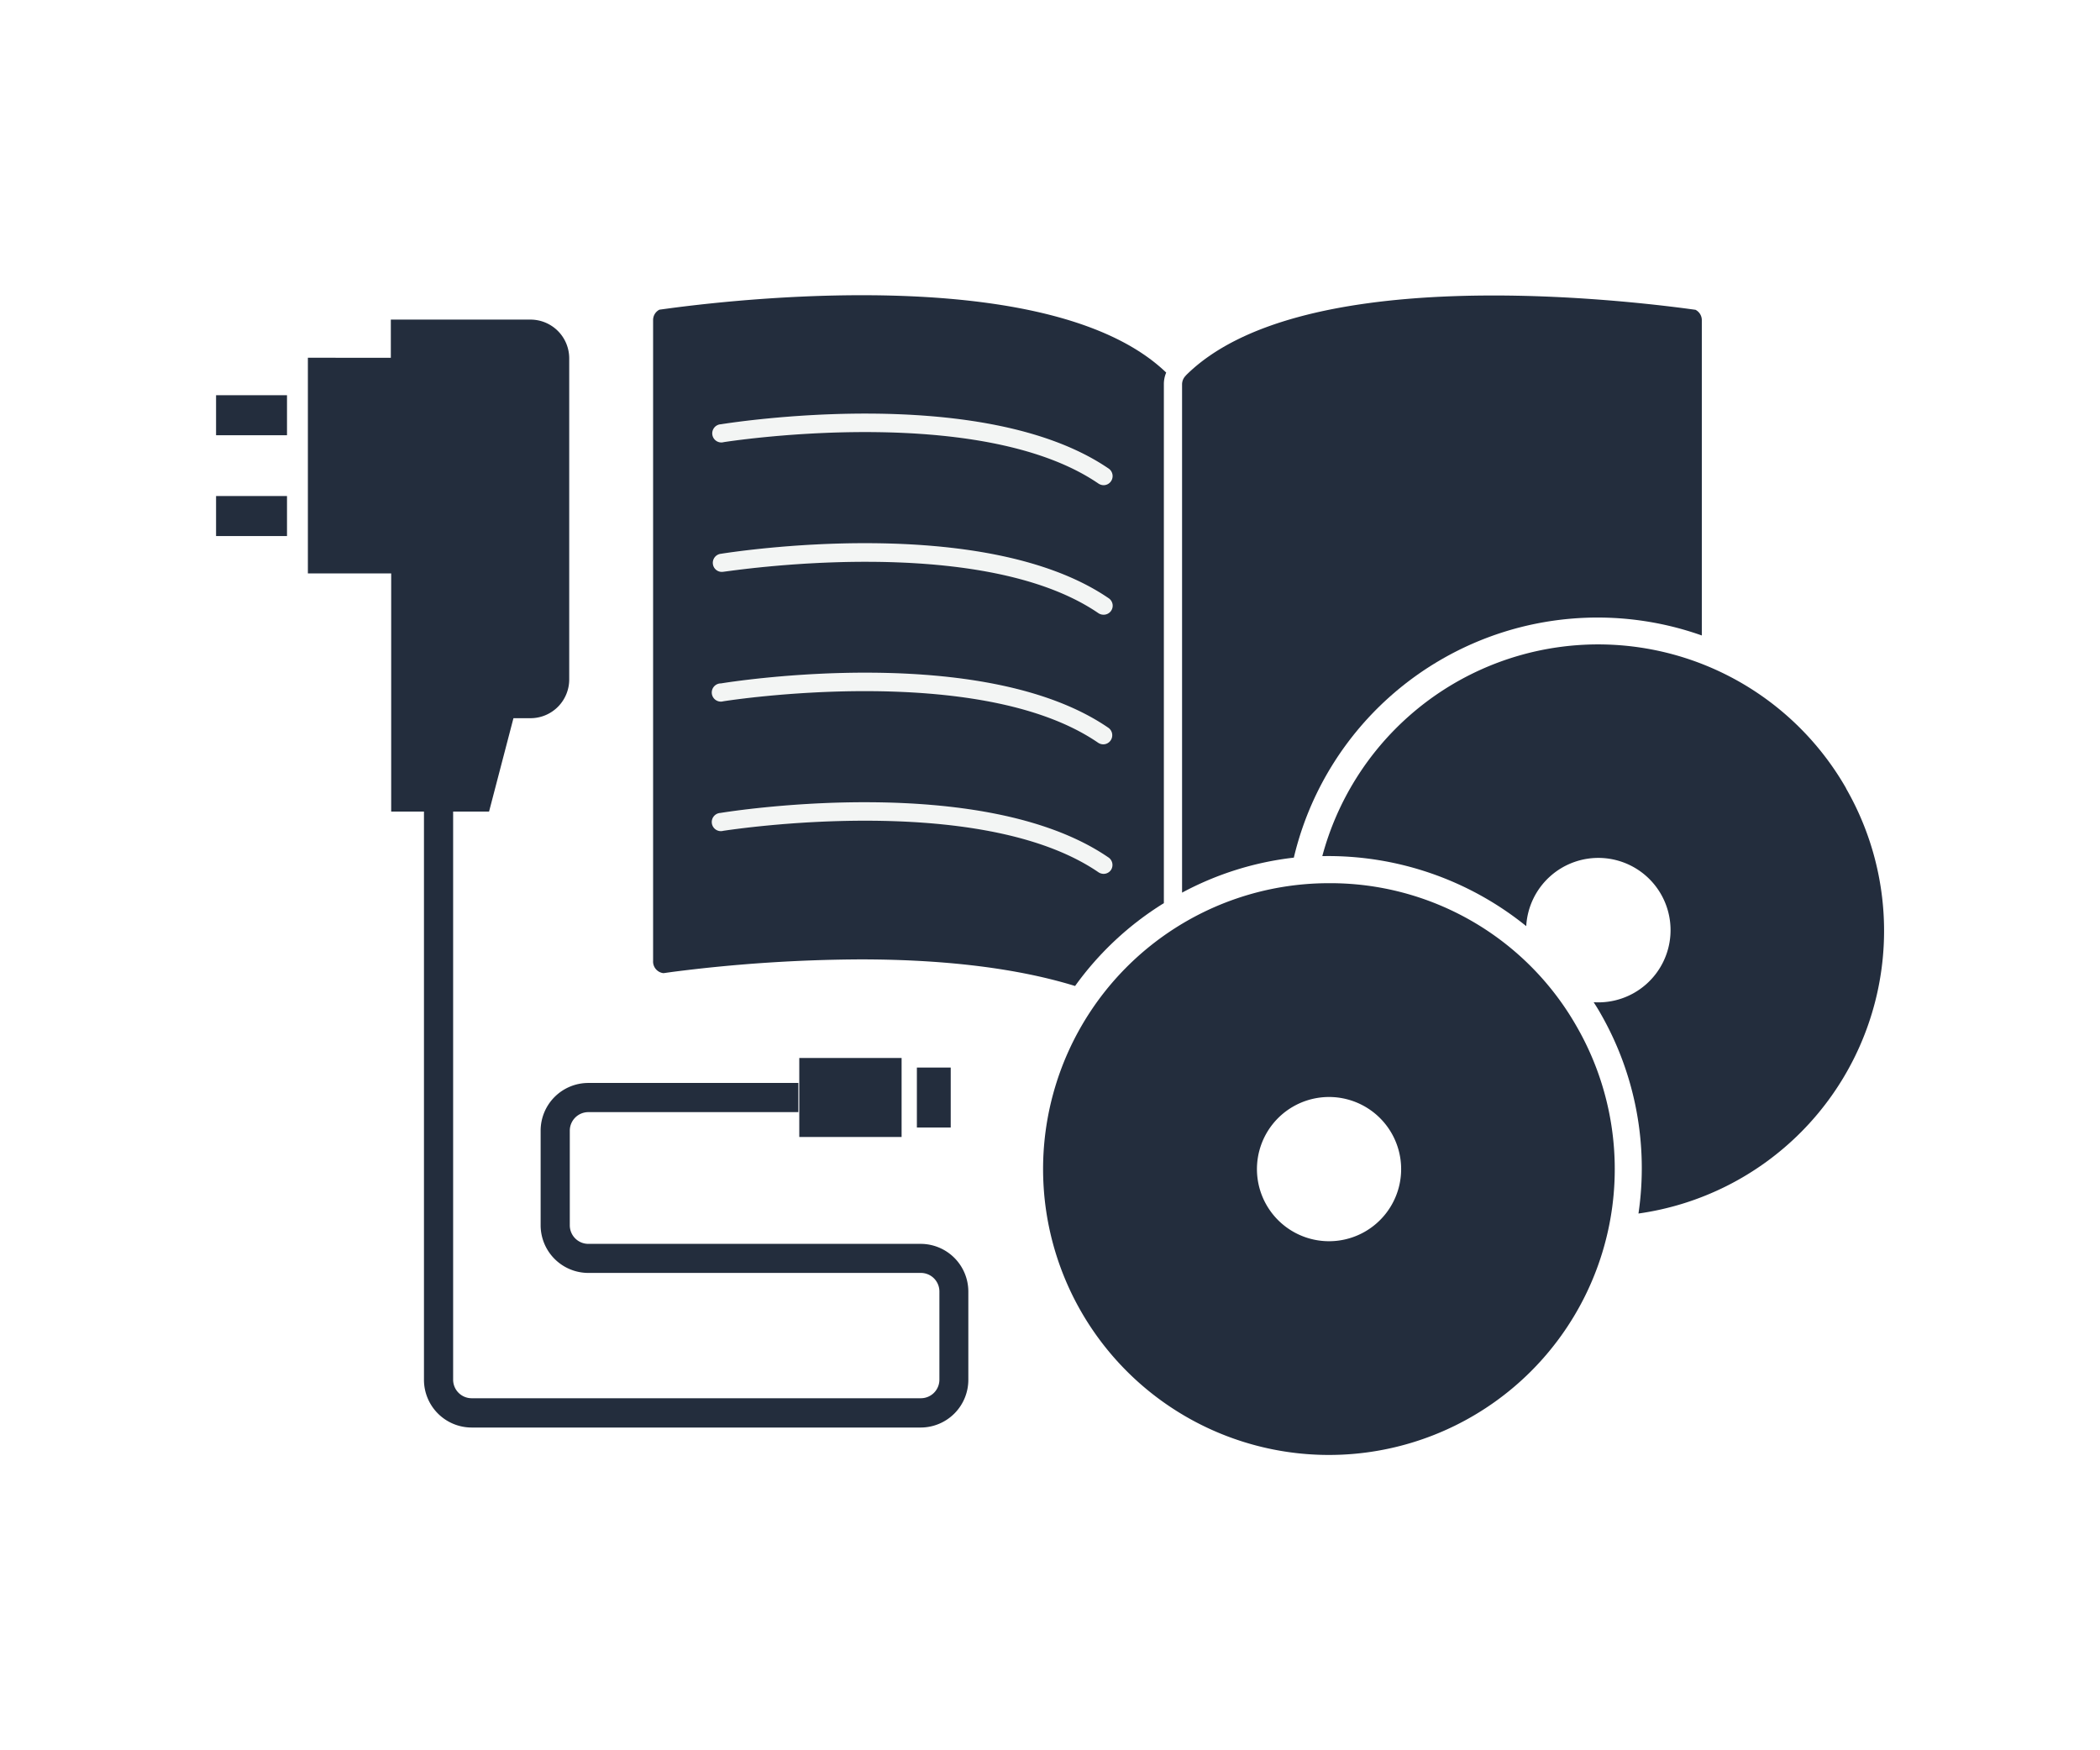 <svg xmlns="http://www.w3.org/2000/svg" width="180" height="150" viewBox="0 0 180 150"><defs><style>.cls-1{fill:#fff;}.cls-2{fill:#f3f5f4;}.cls-3{fill:#232d3d;}</style></defs><title>アセット 3</title><g id="レイヤー_2" data-name="レイヤー 2"><g id="レイヤー_1-2" data-name="レイヤー 1"><rect class="cls-1" width="180" height="150"/><path class="cls-2" d="M61.79,36.36A.78.78,0,1,0,62,37.89c.22,0,21.86-3.46,32.11,3.55a.82.82,0,0,0,.44.14.77.77,0,0,0,.64-.34.78.78,0,0,0-.2-1.08C84.26,32.8,62.7,36.22,61.79,36.36Z"/><path class="cls-2" d="M61.79,58.57A.78.78,0,1,0,62,60.1c.22,0,21.86-3.46,32.11,3.55a.82.82,0,0,0,.44.14.77.77,0,0,0,.64-.34.78.78,0,0,0-.2-1.08C84.26,55,62.7,58.42,61.79,58.57Z"/><path class="cls-2" d="M61.79,47.46a.78.78,0,0,0-.64.89A.77.77,0,0,0,62,49c.22,0,21.86-3.45,32.11,3.56a.8.8,0,0,0,.44.13A.77.77,0,0,0,95,51.27C84.26,43.91,62.7,47.32,61.79,47.46Z"/><path class="cls-2" d="M61.79,69.67A.78.78,0,1,0,62,71.2c.22,0,21.86-3.46,32.11,3.55a.82.82,0,0,0,.44.14.77.77,0,0,0,.64-.34.78.78,0,0,0-.2-1.08C84.26,66.11,62.7,69.52,61.79,69.67Z"/><path class="cls-3" d="M56.87,83.4l.79-.11a130.73,130.73,0,0,1,16.1-1.07c6.18,0,12.81.56,18.39,2.28a26.55,26.55,0,0,1,7.61-7.1V32.93a2.53,2.53,0,0,1,.2-1c-9.47-9.1-35-6.52-42.63-5.5l-.81.11a1,1,0,0,0-.54.91v54.9A1,1,0,0,0,56.87,83.4Zm38.36-8.85a.77.77,0,0,1-.64.34.82.82,0,0,1-.44-.14C83.9,67.74,62.26,71.17,62,71.2a.78.78,0,1,1-.25-1.53c.91-.15,22.47-3.56,33.24,3.8A.78.78,0,0,1,95.23,74.55ZM61.79,36.36c.91-.14,22.47-3.56,33.24,3.8a.78.78,0,0,1,.2,1.08.77.77,0,0,1-.64.34.82.82,0,0,1-.44-.14c-10.25-7-31.89-3.58-32.11-3.55a.78.78,0,1,1-.25-1.53Zm0,11.1c.91-.14,22.47-3.55,33.24,3.81a.77.77,0,0,1-.44,1.41.8.8,0,0,1-.44-.13C83.9,45.54,62.26,49,62,49a.77.77,0,0,1-.89-.64A.78.78,0,0,1,61.79,47.46Zm0,11.11C62.7,58.42,84.26,55,95,62.37a.78.78,0,0,1,.2,1.08.77.77,0,0,1-.64.34.82.82,0,0,1-.44-.14C83.9,56.64,62.26,60.06,62,60.1a.78.78,0,1,1-.25-1.53Z"/><path class="cls-3" d="M123.64,56.46a26.76,26.76,0,0,1,22.23-2v-27a1,1,0,0,0-.54-.91l-.81-.11c-7.67-1-33.42-3.63-42.84,5.7l-.07.08a1.06,1.06,0,0,0-.29.7V76.5a26.59,26.59,0,0,1,9.58-3A26.73,26.73,0,0,1,123.64,56.46Z"/><path class="cls-3" d="M158.24,67.56a24.48,24.48,0,0,0-44.9,5.81,27,27,0,0,1,17.48,6,6.19,6.19,0,1,1,5.78,6.52c.2.31.4.63.58.95A26.63,26.63,0,0,1,140.44,104a24.47,24.47,0,0,0,17.8-36.42Z"/><path class="cls-3" d="M113.86,75.69A24.5,24.5,0,1,0,135.16,88,24.3,24.3,0,0,0,113.86,75.69ZM117,105.55a6.18,6.18,0,1,1,2.28-8.43A6.18,6.18,0,0,1,117,105.55Z"/><rect class="cls-3" x="18.52" y="33.87" width="6.08" height="3.43"/><rect class="cls-3" x="18.52" y="42.51" width="6.08" height="3.43"/><rect class="cls-3" x="68.51" y="90.67" width="8.77" height="6.77"/><rect class="cls-3" x="78.59" y="91.49" width="2.9" height="5.14"/><path class="cls-3" d="M78.93,106.6H50.43A1.59,1.59,0,0,1,48.84,105V96.89a1.59,1.59,0,0,1,1.59-1.58h18v-2.5h-18a4.09,4.09,0,0,0-4.09,4.08V105a4.09,4.09,0,0,0,4.09,4.09h28.5a1.59,1.59,0,0,1,1.59,1.58v7.57a1.59,1.59,0,0,1-1.59,1.59H40.42a1.59,1.59,0,0,1-1.58-1.59V69.55h3.08l2.09-8H45.5a3.32,3.32,0,0,0,3.29-3.35V30.73a3.32,3.32,0,0,0-3.29-3.34h-12v3.27H26.39V49.14h7.14V69.55h2.81v48.7a4.09,4.09,0,0,0,4.08,4.09H78.93A4.09,4.09,0,0,0,83,118.25v-7.57A4.09,4.09,0,0,0,78.93,106.6Z"/></g></g></svg>